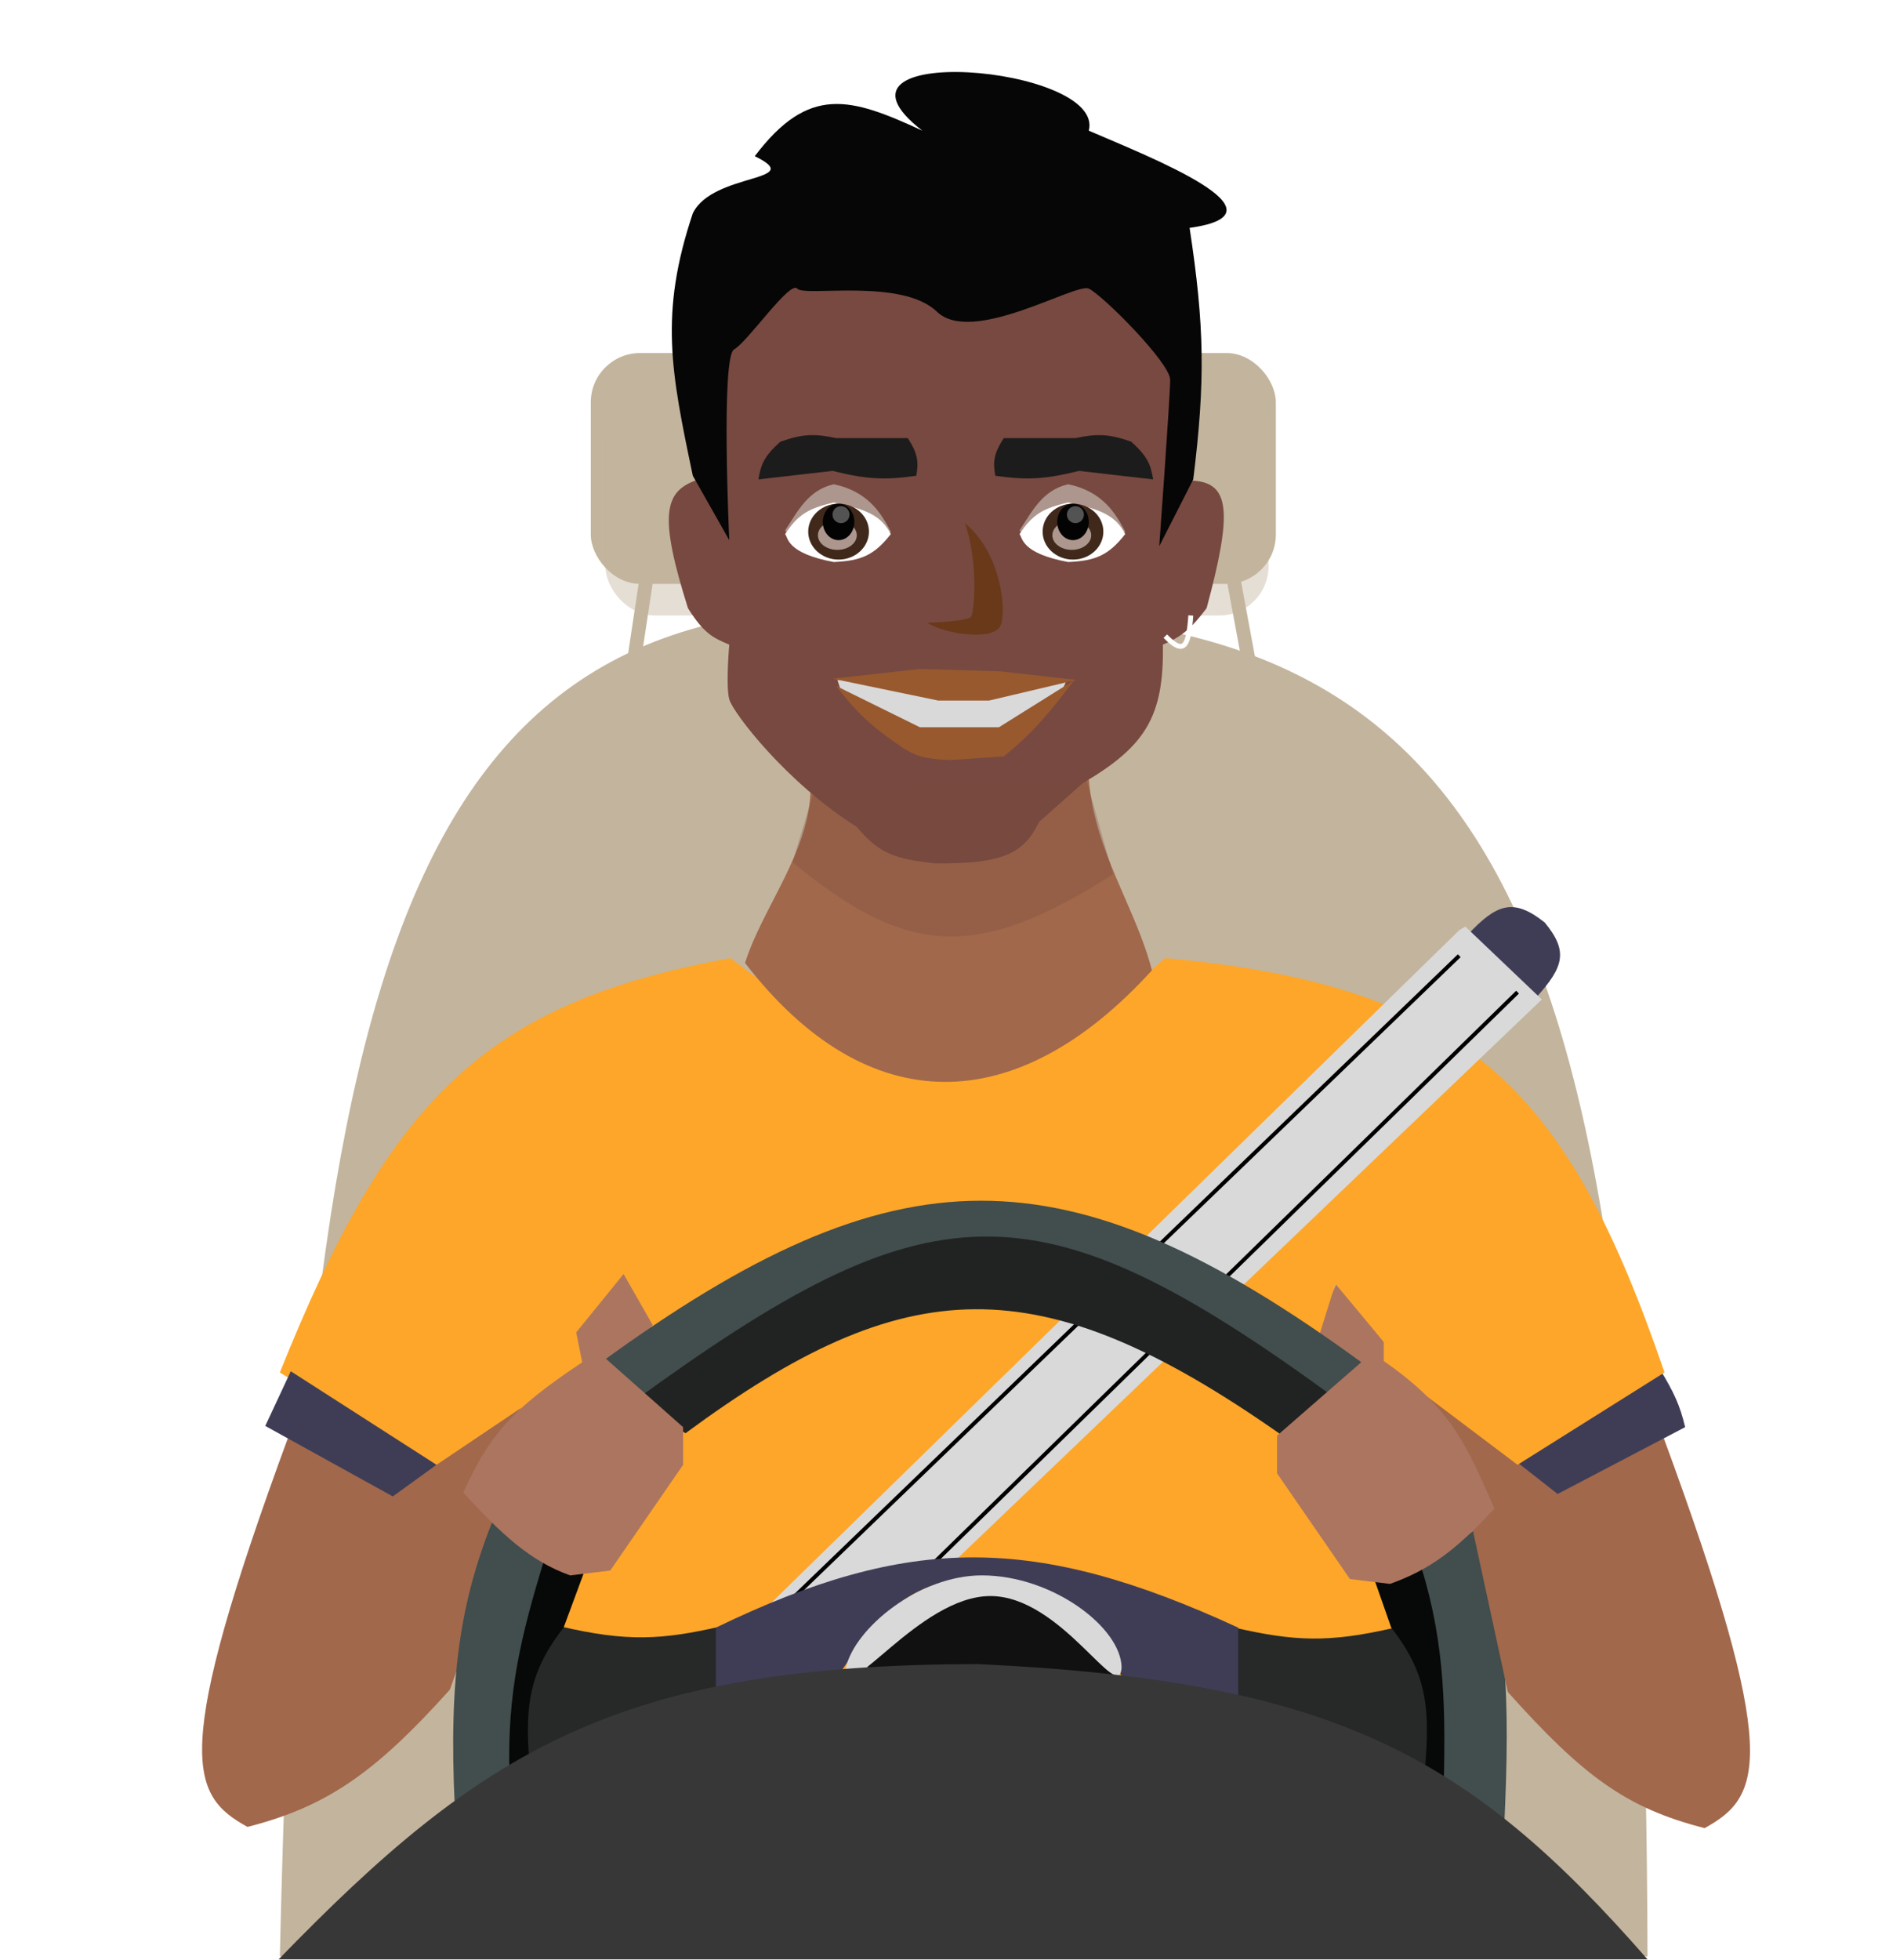 <svg width="1916" height="1987" viewBox="0 0 1916 1987" fill="none" xmlns="http://www.w3.org/2000/svg">
<rect width="1916" height="1987" fill="white"/>
<ellipse cx="846.862" cy="542.74" rx="19.712" ry="14.784" fill="#AD968D"/>
<path d="M1244.79 552.596L1273.13 705.361" stroke="#C3B49D" stroke-width="14"/>
<rect x="599.234" y="357.943" width="694.836" height="234.076" rx="50" fill="#C3B49D"/>
<rect opacity="0.44" x="614.018" y="389.975" width="672.661" height="234.076" rx="50" fill="#C3B49D"/>
<path d="M1671.06 1983.75H283.848C307.474 961.413 407.753 562.892 970.06 622.416C1527.14 612.497 1668.19 934.428 1671.06 1983.75Z" fill="#C3B49D"/>
<path d="M1558.57 1010.89L1488.72 947.683C1517.94 916.579 1534.9 909.943 1566.79 935.316C1591.18 964.747 1585.74 980.601 1558.57 1010.89Z" fill="#3F3D56"/>
<ellipse cx="992.236" cy="1501.22" rx="501.416" ry="273.499" fill="#FDA629"/>
<path d="M1414.8 1650.29C1346.98 1666.15 1311.98 1663.92 1252.18 1650.29V1726.67L1449.3 1805.52C1460.85 1741.64 1460.31 1706.72 1414.8 1650.29Z" fill="#272928"/>
<path d="M568.58 1649.06C636.41 1664.91 671.409 1662.69 731.201 1649.06V1725.44L534.084 1804.29C522.532 1740.41 523.075 1705.49 568.58 1649.06Z" fill="#272928"/>
<path d="M1444.37 1803.06L1464.08 1816.61C1476.41 1729.37 1470.83 1677.5 1444.37 1589.92L1393.86 1601.01L1411.11 1650.29C1448.01 1697.68 1451.38 1733.13 1444.37 1803.06Z" fill="#070908"/>
<path d="M538.4 1803.06L521.153 1814.14C497.854 1771.05 516.102 1676.53 541.331 1576.37L593.074 1592.39L571.664 1650.29C534.767 1697.68 531.39 1733.13 538.4 1803.06Z" fill="#070908"/>
<path d="M1441.91 1589.92L1494.88 1551.73C1528.91 1636.66 1531.89 1721.14 1525.68 1852.33L1464.09 1820.3C1466.37 1737.04 1466.21 1669.04 1441.91 1589.92Z" fill="#424D4D"/>
<path d="M251.04 1852.33C192.576 1820.28 173.507 1779.79 292.928 1455.64L398.878 1512.31L543.02 1405.13L472.797 1512.31L514.227 1550.5L456.324 1713.12C380.311 1797.85 331.1 1831.9 251.04 1852.33Z" fill="#A1684B"/>
<path d="M1403.72 1360.77V1385.41C1370.56 1384.57 1355.83 1375.27 1333.49 1349.69L1355.67 1301.64L1403.72 1360.77Z" fill="#AC7560"/>
<path d="M552.419 1580.07L500.677 1539.41C466.651 1624.34 455.048 1700.19 461.252 1831.39L516.691 1799.36C514.407 1716.1 528.122 1659.19 552.419 1580.07Z" fill="#424D4D"/>
<path d="M1728.96 1853.57C1787.42 1821.52 1806.49 1781.02 1687.07 1456.87L1581.12 1513.54L1436.98 1406.36L1507.2 1513.54L1493.65 1550.5L1529.38 1715.58C1605.39 1800.32 1648.9 1833.13 1728.96 1853.57Z" fill="#A1684B"/>
<path d="M1579.89 1514.77L1709.25 1447.01C1703.87 1424.58 1697.91 1411.79 1683.38 1387.88L1534.31 1479.04L1579.89 1514.77Z" fill="#3F3D56"/>
<path d="M740.912 971.469C923.176 1112.43 1020.09 1110.41 1181.96 971.469C1488.17 999.237 1589.53 1103.17 1688.3 1391.57L1539.23 1485.2L1403.72 1382.95V1360.77L1354.44 1301.64L1335.96 1360.77L1269.43 1320.12C1009.21 1191.9 875.24 1209.79 653.904 1358.8L655.905 1364.47L593.074 1384.18L439.077 1487.67L283.848 1391.57C394.18 1116.87 489.454 1017.24 740.912 971.469Z" fill="#FDA629"/>
<path d="M1563.87 1013.36L1486.26 939.438L1480.1 943.133L771.711 1635.51L945.42 1604.71L1563.87 1013.36Z" fill="#D9D9D9"/>
<path d="M1480.1 969.005L801.279 1623.19" stroke="black" stroke-width="4"/>
<path d="M1539.23 1005.96L939.26 1592.39" stroke="black" stroke-width="4"/>
<path d="M398.422 1517.24L269.064 1445.78L294.936 1390.34L442.773 1485.2L398.422 1517.24Z" fill="#3F3D56"/>
<path d="M853.023 1694.64L726.129 1725.44V1650.29C921.833 1555.67 1049.1 1555.02 1255.88 1650.29V1726.67L1137.61 1699.57C1109.88 1640.65 1091.19 1609.7 989.772 1599.78C925.311 1603.49 897.372 1630.27 853.023 1694.64Z" fill="#3F3D56"/>
<path d="M584.45 1350.92L591.842 1387.88C624.997 1387.03 639.727 1369.11 662.064 1343.53L632.497 1291.78L584.45 1350.92Z" fill="#AC7560"/>
<path d="M1168.41 983.789C1151.53 919.18 1110.84 864.977 1104.35 790.368L822.222 798.992C821.31 864.45 773.361 919.945 755.695 976.397C880.471 1137.99 1031.98 1133.82 1168.41 983.789Z" fill="#A1684B"/>
<path d="M1223.85 616.659C1250.33 518.367 1247.65 489.162 1209.07 487.301L1184.43 344.391L1115.44 279.096L841.939 261.849L724.901 339.463V481.141L705.189 487.301C673.26 499.136 668.626 524.002 697.797 616.659C714.124 642.577 723.306 646.698 739.684 653.618C739.684 653.618 735.983 695.505 739.684 709.057C743.386 722.609 797.871 793.735 869.037 838.415C892.728 867.086 910.232 870.912 947.889 875.374C1016.37 876.088 1038.18 865.993 1053.84 833.487L1098.19 794.064C1161.57 756.915 1180.73 726.784 1179.5 653.618C1199.78 645.007 1209.06 636.155 1223.85 616.659Z" fill="#784940"/>
<path d="M984.843 625.283C988.539 620.355 992.261 568.212 978.684 530.421C1015.76 560.537 1021.66 621.238 1014.41 635.139C1007.16 649.04 961.053 644.088 940.492 631.443C940.492 631.443 981.148 630.211 984.843 625.283Z" fill="#69391A"/>
<path opacity="0.28" d="M1101.88 790.368L825.918 801.456L803.742 874.143C920.305 970.531 991.338 974.195 1128.98 886.463L1101.88 790.368Z" fill="#784940"/>
<path d="M1083.4 490.997C1057.24 497.031 1046.92 518.389 1034.12 537.812C1037.23 541.609 1035.68 542.47 1083.4 551.364C1111.92 550.222 1124.85 559.991 1141.31 539.044C1131.79 521.108 1118.78 498.296 1083.4 490.997Z" fill="#AD968D"/>
<path d="M845.631 490.997C819.47 497.031 809.146 518.389 796.352 537.812C799.455 541.609 797.907 542.47 845.631 551.364C874.151 550.222 887.079 559.991 903.534 539.044C894.017 521.108 881.004 498.296 845.631 490.997Z" fill="#AD968D"/>
<path d="M1083.4 509.477C1057.24 515.51 1046.92 522.085 1034.12 541.508C1037.23 545.305 1035.68 560.95 1083.4 569.844C1111.92 568.701 1124.85 562.455 1141.31 541.508C1131.79 523.572 1118.78 516.776 1083.4 509.477Z" fill="white"/>
<path d="M1082.17 689.346H849.326L853.022 700.434L929.405 742.321L1018.11 746.017L1074.78 705.361L1082.17 689.346Z" fill="#D9D9D9"/>
<path d="M844.398 688.114L933.101 678.258L1014.41 680.722L1092.03 689.346L1089.3 689.99C1066.79 719.472 1049.63 741.495 1018.11 766.96L963.9 770.656C936.975 769.555 928.066 766.125 915.853 758.336C882.483 735.8 868.506 721.783 848.094 695.506L933.101 737.393H1013.18L1088.83 690.101L1003.32 710.289H951.581L844.398 688.114Z" fill="#98592F"/>
<path d="M845.631 509.477C819.47 515.51 809.146 522.085 796.352 541.508C799.455 545.305 797.907 560.95 845.631 569.844C874.151 568.701 887.079 562.455 903.534 541.508C894.017 523.572 881.004 516.776 845.631 509.477Z" fill="white"/>
<path d="M1090.8 444.189H1018.11C1008.45 459.159 1006.8 467.552 1009.49 482.381C1040.63 486.798 1059.01 486.274 1094.49 477.453L1169.64 486.077C1167.18 471.053 1163.94 462.686 1147.47 447.885C1125.26 439.958 1112.92 439.477 1090.8 444.189Z" fill="#1D1C1C"/>
<path d="M848.093 444.189H920.779C930.437 459.159 932.093 467.552 929.403 482.381C898.256 486.798 879.881 486.274 844.397 477.453L769.246 486.077C771.706 471.053 774.947 462.686 791.422 447.885C813.629 439.958 825.964 439.477 848.093 444.189Z" fill="#1D1C1C"/>
<path d="M1175.8 553.831L1210.3 486.073C1222.65 386.513 1221.78 330.571 1206.6 231.053C1312.55 216.269 1166.47 159.364 1104.34 132.494C1121.6 65.964 817.295 41.324 935.565 132.494C862.439 98.669 820.405 85.938 765.551 158.366C819.406 184.586 722.905 174.63 702.72 216.269C668.621 318.011 680.596 377.036 702.72 482.377L739.679 547.671C739.679 547.671 731.055 361.642 744.609 354.248C758.162 346.853 801.276 284.031 808.67 292.652C816.063 301.272 914.623 281.561 950.351 316.056C986.078 350.551 1090.79 286.492 1104.34 292.652C1117.9 298.812 1186.89 367.799 1186.89 385.05C1186.89 402.301 1175.8 553.831 1175.8 553.831Z" fill="#060606"/>
<ellipse cx="1088.33" cy="539.044" rx="30.799" ry="28.335" fill="#40291B"/>
<ellipse cx="850.557" cy="539.044" rx="30.799" ry="28.335" fill="#40291B"/>
<ellipse cx="1087.1" cy="542.74" rx="19.712" ry="14.784" fill="#AD968D"/>
<ellipse cx="849.327" cy="542.74" rx="19.712" ry="14.784" fill="#AD968D"/>
<ellipse cx="1088.33" cy="529.189" rx="16.016" ry="18.48" fill="#040303"/>
<ellipse cx="850.559" cy="529.189" rx="16.016" ry="18.48" fill="#040303"/>
<g opacity="0.32" filter="url(#filter0_f_221_641)">
<circle cx="1090.79" cy="521.797" r="8.624" fill="white"/>
</g>
<g opacity="0.32" filter="url(#filter1_f_221_641)">
<circle cx="853.022" cy="521.797" r="8.624" fill="white"/>
</g>
<path d="M1381.54 1381.72C1079.8 1161.77 908.634 1163.59 609.09 1381.72L650.977 1428.53C873.881 1236.88 1090.07 1230.22 1335.96 1428.53L1381.54 1381.72Z" fill="#424D4D"/>
<path d="M1350.74 1414.98C1049 1195.04 941.898 1203.01 642.354 1421.14L695.329 1453.17C918.287 1288.73 1053.13 1282.02 1299 1454.4L1350.74 1414.98Z" fill="#212322"/>
<path d="M1295.3 1455.64L1391.4 1371.86C1472.92 1424.99 1486.66 1464.4 1515.83 1529.56C1477.23 1571.14 1450.95 1591.27 1409.88 1605.94L1369.22 1601.01L1295.3 1493.83V1455.64Z" fill="#AC7560"/>
<path d="M692.865 1447.01L606.627 1370.63C525.102 1423.76 499.046 1448.38 469.877 1513.54C508.473 1555.12 537.215 1582.65 578.291 1597.32L618.946 1592.39L692.865 1485.2V1447.01Z" fill="#AC7560"/>
<path d="M1132.68 1690.95C1132.68 1717.48 1054.45 1694.64 995.932 1694.64C937.418 1694.64 867.807 1702.7 867.807 1676.16C867.807 1649.63 949.738 1612.1 1008.25 1612.1C1066.77 1612.1 1132.68 1664.41 1132.68 1690.95Z" fill="#111111"/>
<path d="M1137.61 1690.95C1135.14 1729.14 1076.68 1618.26 1004.55 1618.26C932.432 1618.26 857.949 1731.09 857.949 1690.95C867.005 1650.72 932.294 1597.21 995.931 1597.31C1068.05 1597.31 1137.61 1650.8 1137.61 1690.95Z" fill="#D9D9D9"/>
<path d="M1671.06 1986.62H282.615C488.064 1774.98 626.932 1687.57 992.235 1687.25C1352.73 1704.27 1489.84 1779.29 1671.06 1986.62Z" fill="#373737"/>
<path d="M1207.83 624.051C1205.54 657.697 1200.14 663.519 1181.96 644.994" stroke="white" stroke-width="5"/>
<path d="M660.835 552.597L641.966 677.026" stroke="#C3B49D" stroke-width="14"/>
<defs>
<filter id="filter0_f_221_641" x="1073.17" y="504.173" width="35.248" height="35.248" filterUnits="userSpaceOnUse" color-interpolation-filters="sRGB">
<feFlood flood-opacity="0" result="BackgroundImageFix"/>
<feBlend mode="normal" in="SourceGraphic" in2="BackgroundImageFix" result="shape"/>
<feGaussianBlur stdDeviation="4.5" result="effect1_foregroundBlur_221_641"/>
</filter>
<filter id="filter1_f_221_641" x="835.398" y="504.173" width="35.248" height="35.248" filterUnits="userSpaceOnUse" color-interpolation-filters="sRGB">
<feFlood flood-opacity="0" result="BackgroundImageFix"/>
<feBlend mode="normal" in="SourceGraphic" in2="BackgroundImageFix" result="shape"/>
<feGaussianBlur stdDeviation="4.5" result="effect1_foregroundBlur_221_641"/>
</filter>
</defs>
</svg>

